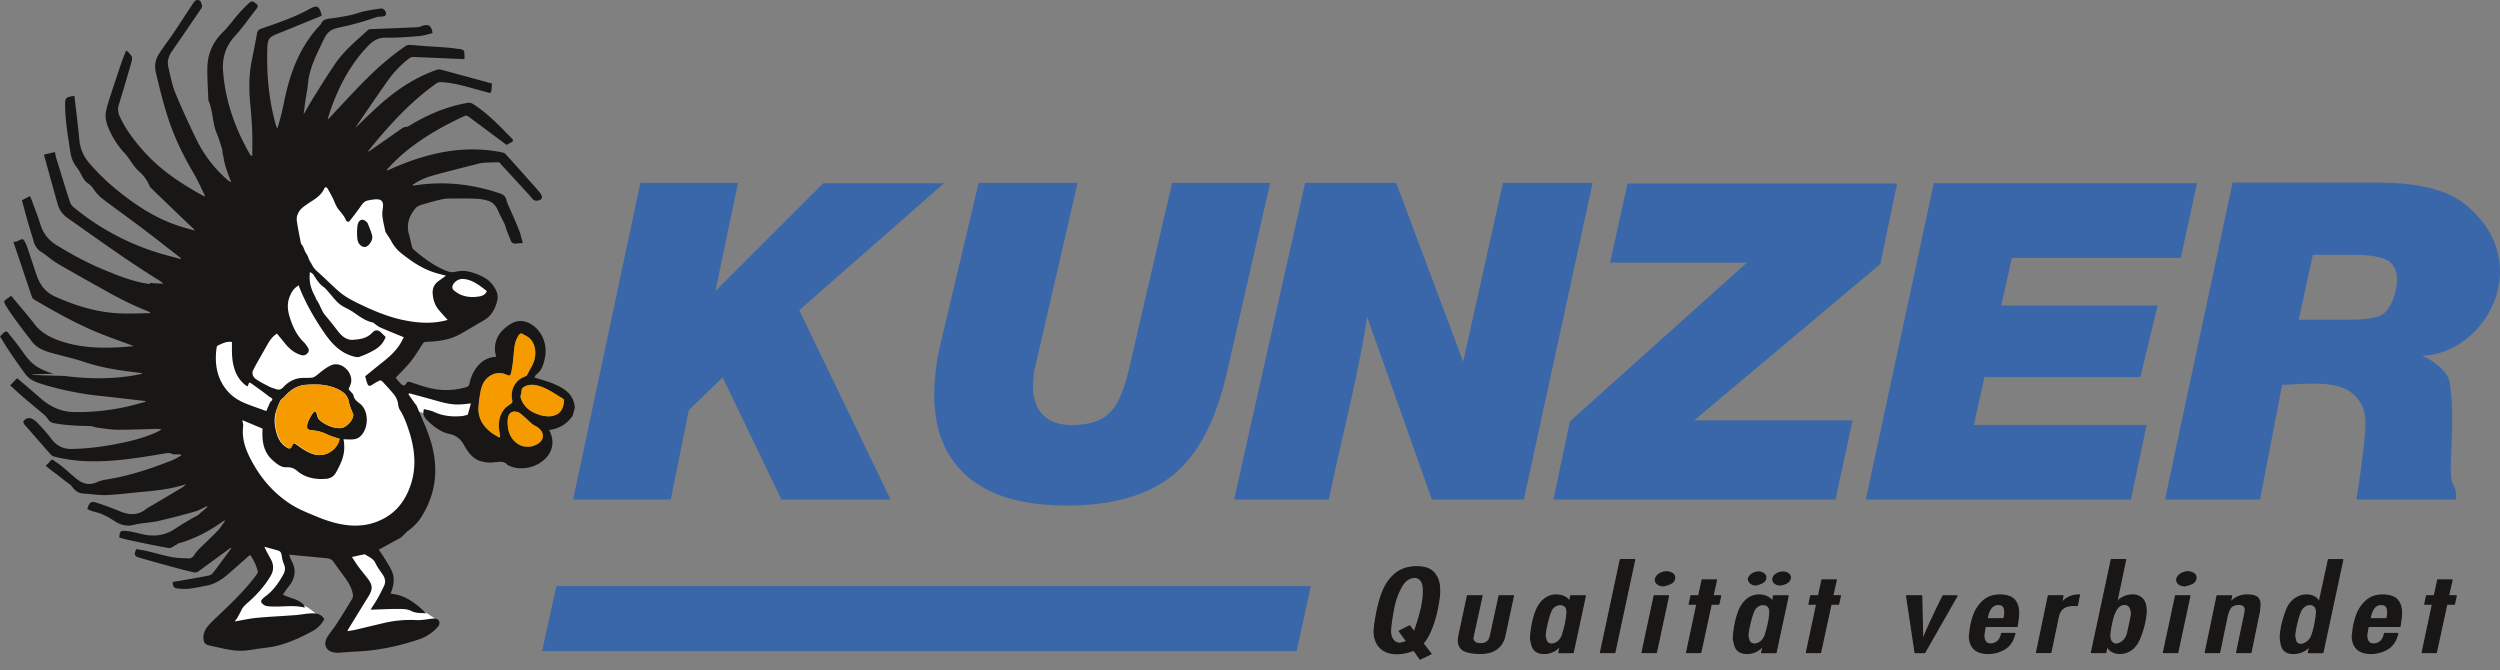 <svg width="220" height="59" viewBox="0 0 220 59" xmlns="http://www.w3.org/2000/svg">
    <rect x="0" y="0" width="220" height="59" fill="#808080" stroke="none"/>
    <g fill="none" fillRule="evenodd">
        <path d="m190.521 43.957 5.948-27.889h12.713c3.537 0 6.093.614 7.647 1.833 6.402 5.018 2.046 13.193-3.682 13.41 1.183.485 2.295 1.497 2.433 2.384.58 3.674-.26 8.049.286 8.921.227.362.316.898.268 1.341h-8.77c.274-1.733.594-3.895.74-5.66.118-1.438.148-2.72-1.235-3.781-1.425-1.09-4.293-.702-6.045-.647l-1.941 10.088h-8.362zm11.765-15.823h4.173c1.317 0 2.619-.052 3.27-.518.647-.462 1.134-1.755 1.198-2.756.055-.858-.175-1.475-.7-1.86-.52-.387-1.74-.576-2.987-.576h-3.708l-1.246 5.71zM164.19 43.957l5.985-27.837h23.162l-1.425 6.57h-14.867l-.933 4.198h13.755l-1.51 6.297h-13.722l-.937 4.21h15.205l-1.38 6.562h-23.332zM136.703 43.957l1.444-6.873 15.584-13.972h-12.043l1.532-6.962h23.723l-1.469 7.08-16.385 13.762h13.941l-1.506 6.965h-24.82zM128.759 31.818l3.503-15.728h7.893L134.1 43.957h-8.094l-5.698-16.078c-.826 5.373-2.262 10.75-3.374 16.078H108.6l6.249-27.867h8.015l5.892 15.728h.004zM86.125 16.09h8.704l-3.704 16.072a7.254 7.254 0 0 0-.201 1.323c-.082 1.27.167 2.24.751 2.908.588.673 1.465 1.009 2.645 1.009 1.495 0 2.607-.362 3.347-1.087.733-.72 1.276-2.065 1.726-4.017l3.753-16.208h8.633l-3.783 16.57c-.948 4.158-2.432 7.188-4.65 9.043-2.216 1.855-5.366 2.783-9.454 2.783-4.088 0-7.034-.931-9.016-2.79-1.983-1.859-2.86-4.56-2.63-8.09.026-.406.078-.857.145-1.348.07-.5.16-1.083.32-1.763l3.41-14.4.004-.005zM50.433 43.957l5.918-27.867h8.596l-1.99 9.523 9.496-9.486h10.619L70.336 27.3l8.034 16.658h-9.604l-5.173-10.746-2.976 2.875-1.588 7.871h-8.596zM48.956 51.581h66.397l-1.25 5.72h-66.4l1.253-5.72z" fill="#3A67A9"/>
        <path d="m123.79 56.433-.652-.894.904-.462.398.514h.026c.246-.699.443-1.342.584-1.933a7.12 7.12 0 0 0 .216-1.7c0-.72-.25-1.105-.744-1.153-.487 0-.885.27-1.194.81a6.28 6.28 0 0 0-.666 1.806c-.134.662-.234 1.29-.29 1.881 0 .023 0 .06-.007.104-.004.044-.008.074-.008.092 0 .325.071.588.216.791.145.203.339.31.584.322.2-.019.41-.078.625-.178h.007zm.624.78a4.05 4.05 0 0 1-1.506.307c-.39 0-.733-.074-1.027-.222a1.622 1.622 0 0 1-.695-.673c-.168-.299-.257-.669-.264-1.105.037-.232.052-.395.052-.48.145-1.083.35-2 .62-2.75.269-.75.655-1.337 1.158-1.766.502-.428 1.141-.647 1.919-.647.725 0 1.242.189 1.55.573.31.38.462.865.462 1.449v.332c-.04.47-.119.987-.245 1.549a9.944 9.944 0 0 1-.499 1.615c-.208.513-.446.92-.718 1.22l.707.923-.963.462-.547-.787h-.004zM129.138 52.435h1.28l-.76 3.448c0 .04-.018.129-.055.266.03.336.257.502.68.502.499 0 .793-.236.878-.71l.763-3.506h1.253l-.762 3.555c-.056.255-.16.491-.313.717a1.75 1.75 0 0 1-.665.554c-.287.148-.648.225-1.072.236-.695 0-1.205-.08-1.528-.247-.324-.163-.491-.466-.499-.906.011-.144.034-.31.071-.502l.729-3.407zM136.532 53.665c-.111.215-.234.577-.36 1.09-.13.514-.198.924-.212 1.224.037.133.063.244.089.34a.525.525 0 0 0 .152.247c.075.07.197.107.357.118a.952.952 0 0 0 .547-.221c.171-.14.294-.322.38-.547.275-.88.412-1.578.412-2.096 0-.206-.055-.358-.167-.465a.618.618 0 0 0-.439-.155.85.85 0 0 0-.416.118.96.96 0 0 0-.346.344l.003.003zm.763 3.127c-.164.232-.368.41-.614.528a1.737 1.737 0 0 1-.773.181c-.317 0-.562-.063-.73-.188a.87.87 0 0 1-.33-.425 4.65 4.65 0 0 1-.157-.68c.019-.547.1-1.113.246-1.693.145-.58.323-1.016.528-1.308.394-.565.889-.846 1.491-.846.294 0 .555.066.785.2.227.132.35.28.361.44h.015l.108-.563h1.28l-1.068 4.986h-1.254l.138-.632h-.026zM143.849 49.246 142.1 57.42h-1.254l1.748-8.174h1.254zM146.824 52.435l-1.067 4.985h-1.254l1.068-4.985h1.253zm-1.145-1.438c.026-.185.134-.34.32-.47.19-.128.398-.199.636-.206.17 0 .33.04.476.118a.448.448 0 0 1 .256.344c0 .233-.089.403-.264.51-.175.107-.416.192-.721.259-.22-.012-.39-.063-.517-.16a.471.471 0 0 1-.19-.395h.004zM149.796 51.038h1.254l-.316 1.397h.68l-.163.728h-.666l-.919 4.257h-1.242l.911-4.257h-.68l.156-.728h.684l.301-1.397zM154.382 53.665c-.111.215-.234.577-.36 1.09-.13.514-.198.924-.212 1.224.037.133.063.244.089.34a.525.525 0 0 0 .152.247c.075.07.197.107.357.118a.952.952 0 0 0 .547-.221c.171-.14.294-.322.38-.547.275-.88.412-1.578.412-2.096 0-.206-.055-.358-.167-.465a.618.618 0 0 0-.439-.155.85.85 0 0 0-.416.118.96.96 0 0 0-.346.344l.003.003zm.763 3.127c-.164.232-.368.41-.614.528a1.737 1.737 0 0 1-.774.181c-.316 0-.561-.063-.729-.188a.87.87 0 0 1-.33-.425 4.65 4.65 0 0 1-.157-.68c.019-.547.1-1.113.246-1.693.145-.58.323-1.016.528-1.308.394-.565.889-.846 1.491-.846.294 0 .555.066.785.2.227.132.35.28.361.44h.015l.108-.563h1.28l-1.068 4.986h-1.254l.138-.632h-.026zm.87-5.832c.019-.177.116-.321.287-.436.174-.114.372-.177.591-.185a.79.79 0 0 1 .454.137c.134.089.2.192.2.307 0 .373-.297.602-.892.69a.734.734 0 0 1-.461-.15.448.448 0 0 1-.179-.363zm-2.15-.018a.673.673 0 0 1 .313-.425 1.13 1.13 0 0 1 .558-.178c.163 0 .305.041.439.122.13.082.2.181.212.303 0 .215-.075.37-.227.466-.149.096-.361.177-.636.244a.748.748 0 0 1-.465-.155.461.461 0 0 1-.19-.377h-.004zM160.337 51.038h1.254l-.32 1.397h.68l-.163.728h-.662l-.923 4.257h-1.238l.907-4.257h-.68l.16-.728h.68l.305-1.397zM167.788 52.435h1.32l.078 3.773h.052c.16-.392.339-.806.536-1.238a88.597 88.597 0 0 1 1.213-2.531h1.227l-2.842 4.985h-.84l-.748-4.986.004-.003zM174.706 55.118a7.452 7.452 0 0 0-.134.827c.026.484.223.728.599.728a.906.906 0 0 0 .613-.225c.179-.152.298-.384.361-.699h1.16c-.152.629-.442 1.072-.87 1.338a2.834 2.834 0 0 1-1.465.414c-1.082 0-1.637-.514-1.663-1.537.037-.2.056-.351.056-.444.048-.462.164-.927.335-1.408.175-.476.45-.89.83-1.234.382-.344.877-.517 1.487-.517.603.018 1.023.162 1.261.44.238.277.357.65.357 1.127 0 .107-.007.232-.022.377-.015.144-.03.273-.049.391-.018.119-.037.259-.063.425h-2.79l-.003-.003zm.16-.662h1.48c.056-.222.082-.417.082-.591 0-.451-.19-.676-.573-.676-.528 0-.855.425-.99 1.27v-.003zM179.218 57.42l1.041-4.985h1.28l-.134.62h.026c.39-.465.911-.698 1.558-.698l-.186.928a2.6 2.6 0 0 0-.279-.011c-.427 0-.747.08-.956.24-.208.159-.35.399-.431.713l-.666 3.19h-1.253v.003zM186.099 53.905c-.1.207-.197.54-.294.995-.097.454-.145.801-.145 1.042 0 .24.048.417.152.543.1.126.235.192.395.203.215-.011.42-.103.62-.277.198-.177.328-.4.395-.669.186-.81.298-1.367.346-1.674 0-.292-.052-.514-.16-.661a.514.514 0 0 0-.439-.222c-.376 0-.666.24-.867.72h-.003zm-2.05 3.515 1.748-8.174h1.254l-.785 3.75h.026c.141-.192.335-.347.592-.462a1.85 1.85 0 0 1 .78-.177c.358 0 .648.115.867.347.22.233.331.6.331 1.102-.018.31-.063.632-.134.96-.067.33-.156.64-.256.932-.1.295-.201.54-.305.735-.19.37-.428.64-.714.81a1.76 1.76 0 0 1-.912.254c-.279 0-.528-.066-.736-.203-.212-.133-.331-.303-.357-.506h-.026l-.12.632h-1.253zM192.705 52.435l-1.068 4.985h-1.253l1.067-4.985h1.254zm-1.146-1.438c.026-.185.134-.34.32-.47.19-.128.402-.199.636-.206.171 0 .33.04.476.118a.448.448 0 0 1 .257.344c0 .233-.09.403-.264.51-.175.107-.417.192-.722.259-.22-.012-.39-.063-.517-.16a.471.471 0 0 1-.19-.395h.004zM198.827 53.787l-.748 3.633h-1.253l.733-3.496c0-.03.003-.067.014-.115.008-.048.015-.088.015-.122 0-.336-.19-.502-.572-.502-.29 0-.514.074-.663.218-.152.144-.271.414-.368.81l-.666 3.21h-1.253l1.041-4.985h1.28l-.134.58h.026c.383-.44.878-.657 1.48-.657.398 0 .681.066.856.196.175.129.26.347.26.65 0 .096-.018.288-.052.58h.004zM202.446 53.787c-.112.248-.223.603-.335 1.072a6.885 6.885 0 0 0-.186 1.127c.026.118.049.23.07.333a.566.566 0 0 0 .135.266c.07.074.182.118.342.129.167-.011.339-.074.513-.196.175-.118.302-.262.38-.425.119-.229.23-.602.338-1.127.104-.525.156-.916.156-1.175-.014-.189-.074-.336-.178-.44a.574.574 0 0 0-.424-.159.773.773 0 0 0-.454.155 1.101 1.101 0 0 0-.36.448l.003-.008zm.818 3.005c-.119.21-.316.38-.587.513-.272.13-.562.196-.863.196-.324 0-.566-.07-.726-.21a.917.917 0 0 1-.308-.477 5.148 5.148 0 0 1-.112-.72c.015-.47.1-.976.253-1.516.156-.54.294-.924.413-1.157.19-.35.431-.617.725-.794.294-.178.595-.266.9-.266.276 0 .517.059.718.173.201.119.339.274.402.466h.015l.814-3.75h1.254l-1.748 8.174h-1.284l.164-.632h-.03zM208.401 55.118a7.452 7.452 0 0 0-.134.827c.026.484.223.728.599.728a.906.906 0 0 0 .614-.225c.178-.152.297-.384.36-.699H211c-.152.629-.442 1.072-.87 1.338a2.834 2.834 0 0 1-1.465.414c-1.082 0-1.637-.514-1.663-1.537.038-.2.056-.351.056-.444.049-.462.164-.927.335-1.408.175-.476.45-.89.83-1.234.383-.344.877-.517 1.487-.517.603.018 1.023.162 1.261.44.238.277.357.65.357 1.127 0 .107-.007.232-.022.377-.015.144-.03.273-.048.391-.02.119-.038.259-.064.425h-2.79l-.003-.003zm.16-.662h1.48c.056-.222.082-.417.082-.591 0-.451-.19-.676-.573-.676-.528 0-.855.425-.99 1.27v-.003zM214.527 51.038h1.25l-.316 1.397h.68l-.163.728h-.662l-.923 4.257h-1.238l.907-4.257h-.68l.156-.728h.684l.305-1.397z" fill="#181716"/>
        <path d="m123.79 56.433-.652-.894.904-.462.398.514h.026c.246-.699.443-1.342.584-1.933a7.12 7.12 0 0 0 .216-1.7c0-.72-.25-1.105-.744-1.153-.487 0-.885.27-1.194.81a6.28 6.28 0 0 0-.666 1.806c-.134.662-.234 1.29-.29 1.881 0 .023 0 .06-.007.104-.004.044-.008.074-.008.092 0 .325.071.588.216.791.145.203.339.31.584.322.2-.019.41-.078.625-.178h.007zm.624.78a4.05 4.05 0 0 1-1.506.307c-.39 0-.733-.074-1.027-.222a1.622 1.622 0 0 1-.695-.673c-.168-.299-.257-.669-.264-1.105.037-.232.052-.395.052-.48.145-1.083.35-2 .62-2.75.269-.75.655-1.337 1.158-1.766.502-.428 1.141-.647 1.919-.647.725 0 1.242.189 1.55.573.31.38.462.865.462 1.449v.332c-.04.47-.119.987-.245 1.549a9.944 9.944 0 0 1-.499 1.615c-.208.513-.446.92-.718 1.22l.707.923-.963.462-.547-.787h0-.004zm4.724-4.778h1.28l-.76 3.448c0 .04-.018.129-.055.266.03.336.257.502.68.502.499 0 .793-.236.878-.71l.763-3.506h1.253l-.762 3.555c-.056.255-.16.491-.313.717a1.75 1.75 0 0 1-.665.554c-.287.148-.648.225-1.072.236-.695 0-1.205-.08-1.528-.247-.324-.163-.491-.466-.499-.906.011-.144.034-.31.071-.502l.729-3.407h0zm7.394 1.23c-.111.215-.234.577-.36 1.09-.13.514-.198.924-.212 1.224.037.133.063.244.089.34a.525.525 0 0 0 .152.247c.075.07.197.107.357.118a.952.952 0 0 0 .547-.221c.171-.14.294-.322.38-.547.275-.88.412-1.578.412-2.096 0-.206-.055-.358-.167-.465a.618.618 0 0 0-.439-.155.85.85 0 0 0-.416.118.96.96 0 0 0-.346.344h0l.003.003zm.763 3.127c-.164.232-.368.41-.614.528a1.737 1.737 0 0 1-.773.181c-.317 0-.562-.063-.73-.188a.87.87 0 0 1-.33-.425 4.65 4.65 0 0 1-.157-.68c.019-.547.1-1.113.246-1.693.145-.58.323-1.016.528-1.308.394-.565.889-.846 1.491-.846.294 0 .555.066.785.2.227.132.35.28.361.44h.015l.108-.563h1.28l-1.068 4.986h-1.254l.138-.632h-.026 0zm6.554-7.546L142.1 57.42h-1.254l1.748-8.174h1.254zm2.975 3.189-1.067 4.985h-1.254l1.068-4.985h1.253zm-1.145-1.438c.026-.185.134-.34.32-.47.19-.128.398-.199.636-.206.17 0 .33.04.476.118a.448.448 0 0 1 .256.344c0 .233-.089.403-.264.51-.175.107-.416.192-.721.259-.22-.012-.387-.063-.517-.16a.471.471 0 0 1-.19-.395h.004zm4.117.04h1.254l-.316 1.398h.68l-.163.728h-.666l-.923 4.257h-1.238l.907-4.257h-.68l.156-.728h.68l.305-1.397h.004zm4.586 2.628c-.111.215-.234.577-.36 1.09-.13.514-.198.924-.212 1.224.037.133.063.244.089.34a.525.525 0 0 0 .152.247c.075.07.197.107.357.118a.952.952 0 0 0 .547-.221c.171-.14.294-.322.38-.547.275-.88.412-1.578.412-2.096 0-.206-.055-.358-.167-.465a.618.618 0 0 0-.439-.155.85.85 0 0 0-.416.118.96.96 0 0 0-.346.344h0l.003.003zm.763 3.127c-.164.232-.368.41-.614.528a1.737 1.737 0 0 1-.774.181c-.316 0-.561-.063-.729-.188a.87.87 0 0 1-.33-.425 4.65 4.65 0 0 1-.157-.68c.019-.547.1-1.113.246-1.693.145-.58.323-1.016.528-1.308.394-.565.889-.846 1.491-.846.294 0 .555.066.785.2.227.132.35.28.361.44h.015l.108-.563h1.28l-1.068 4.986h-1.254l.138-.632h-.026 0zm.87-5.832c.019-.177.116-.321.287-.436.174-.114.372-.177.591-.185a.79.79 0 0 1 .454.137c.134.089.2.192.2.307 0 .373-.297.602-.892.69a.734.734 0 0 1-.461-.15.448.448 0 0 1-.179-.363h0zm-2.15-.018a.673.673 0 0 1 .313-.425 1.13 1.13 0 0 1 .558-.178c.163 0 .305.041.439.122.13.082.2.181.212.303 0 .215-.075.37-.227.466-.149.096-.361.177-.636.244a.748.748 0 0 1-.465-.155.461.461 0 0 1-.19-.377h0-.004zm6.472.096h1.254l-.316 1.397h.68l-.163.728h-.666l-.923 4.257h-1.238l.907-4.257h-.68l.156-.728h.68l.306-1.397h.003zm7.45 1.397h1.321l.078 3.773h.052c.16-.392.339-.806.536-1.238a88.597 88.597 0 0 1 1.213-2.531h1.227l-2.842 4.985h-.84l-.748-4.986h0l.004-.003zm6.919 2.683a7.452 7.452 0 0 0-.134.827c.026.484.223.728.599.728a.906.906 0 0 0 .613-.225c.179-.152.298-.384.361-.699h1.16c-.152.629-.442 1.072-.87 1.338a2.834 2.834 0 0 1-1.465.414c-1.082 0-1.637-.514-1.663-1.537.037-.2.056-.351.056-.444.048-.462.164-.927.335-1.408.175-.476.45-.89.83-1.234.382-.344.877-.517 1.487-.517.603.018 1.023.162 1.261.44.238.277.357.65.357 1.127 0 .107-.007.232-.022.377-.015.144-.03.273-.049.391-.018.119-.037.259-.063.425h-2.79l-.003-.003zm.16-.662h1.48c.056-.222.082-.417.082-.591 0-.451-.19-.676-.573-.676-.528 0-.855.425-.99 1.27h0v-.003zm4.352 2.964 1.041-4.985h1.28l-.134.62h.026c.39-.465.911-.698 1.558-.698l-.186.928a2.6 2.6 0 0 0-.279-.011c-.427 0-.747.08-.956.24-.208.159-.35.399-.431.713l-.666 3.19h-1.253v.003zm6.88-3.515c-.1.207-.196.54-.293.995-.097.454-.145.801-.145 1.042 0 .24.048.417.152.543.1.126.235.192.395.203.215-.011.42-.103.62-.277.198-.177.328-.4.395-.669.186-.81.298-1.367.346-1.674 0-.292-.052-.514-.16-.661a.514.514 0 0 0-.439-.222c-.376 0-.666.24-.867.72h0-.003zm-2.049 3.515 1.748-8.174h1.254l-.785 3.75h.026c.141-.192.335-.347.592-.462a1.85 1.85 0 0 1 .78-.177c.358 0 .648.115.867.347.22.233.331.6.331 1.102-.018.31-.063.632-.134.96-.067.33-.156.64-.256.932-.1.295-.201.54-.305.735-.19.37-.428.64-.714.81a1.76 1.76 0 0 1-.912.254c-.279 0-.528-.066-.736-.203-.212-.133-.331-.303-.357-.506h-.026l-.12.632h-1.253 0zm8.656-4.985-1.068 4.985h-1.253l1.067-4.985h1.254zm-1.146-1.438c.026-.185.134-.34.32-.47.19-.128.402-.199.636-.206.171 0 .33.04.476.118a.448.448 0 0 1 .257.344c0 .233-.09.403-.264.51-.175.107-.417.192-.722.259-.22-.012-.39-.063-.517-.16a.471.471 0 0 1-.19-.395h.004zm7.268 2.79-.748 3.633h-1.253l.733-3.496c0-.03.003-.067.014-.115.008-.048.015-.088.015-.122 0-.336-.19-.502-.572-.502-.29 0-.514.074-.663.218-.152.144-.271.414-.368.81l-.666 3.21h-1.253l1.041-4.985h1.28l-.134.58h.026c.383-.44.878-.657 1.48-.657.398 0 .681.066.856.196.175.129.26.347.26.65 0 .096-.018.288-.052.58h.004zm3.619 0c-.112.248-.223.603-.335 1.072a6.885 6.885 0 0 0-.186 1.127c.026.118.049.23.07.333a.566.566 0 0 0 .135.266c.07.074.182.118.342.129.167-.011.339-.074.513-.196.175-.118.302-.262.38-.425.119-.229.23-.602.338-1.127.104-.525.156-.916.156-1.175-.014-.189-.074-.336-.178-.44a.574.574 0 0 0-.424-.159.773.773 0 0 0-.454.155 1.101 1.101 0 0 0-.36.448h0l.003-.008zm.818 3.005c-.119.21-.316.38-.587.513-.272.13-.562.196-.863.196-.324 0-.566-.07-.726-.21a.917.917 0 0 1-.308-.477 5.148 5.148 0 0 1-.112-.72c.015-.47.1-.976.253-1.516.156-.54.294-.924.413-1.157.19-.35.431-.617.725-.794.294-.178.595-.266.9-.266.276 0 .517.059.718.173.201.119.339.274.402.466h.015l.814-3.75h1.254l-1.748 8.174h-1.284l.164-.632h-.03zm5.137-1.674a7.452 7.452 0 0 0-.134.827c.026.484.223.728.599.728a.906.906 0 0 0 .614-.225c.178-.152.297-.384.36-.699H211c-.152.629-.442 1.072-.87 1.338a2.834 2.834 0 0 1-1.465.414c-1.082 0-1.637-.514-1.663-1.537.038-.2.056-.351.056-.444.049-.462.164-.927.335-1.408.175-.476.45-.89.83-1.234.383-.344.877-.517 1.487-.517.603.018 1.023.162 1.261.44.238.277.357.65.357 1.127 0 .107-.007.232-.022.377-.015.144-.03.273-.048.391-.02.119-.038.259-.064.425h-2.79l-.003-.003zm.16-.662h1.48c.056-.222.082-.417.082-.591 0-.451-.19-.676-.573-.676-.528 0-.855.425-.99 1.27h0v-.003zm5.966-3.418h1.253l-.316 1.397h.681l-.164.728h-.665l-.923 4.257h-1.238l.907-4.257h-.68l.156-.728h.68l.305-1.397h.004z" stroke="#181716" stroke-width=".11" stroke-linecap="round" stroke-linejoin="round"/>
        <g fillRule="nonzero">
            <path d="m22.927 50.868.465-1.238-1.02-1.674 1.191-.584 1.328.558.54 1.552-.053 1.279-1.041 1.47-.547.662 1.674.066.84.133.83.389.647.502.082.577-1.54.65-4.43.706H19.17l.774-1.475 1.666-2.08 1.32-1.493h-.003zm7.997-.806-1.138-1.578 2.473-.528 1.206 1.338.717 1.234.03.983-.513 1.094.286.273 2.013.388.918.285 1.488.96-.476.522-2.879 1.001-3.593.514-1.916.03.625-1.486 1.734-3.426-.979-1.6.004-.004zM34.848 19.579l-.394-2.513-1.689-.462c-.167-.044-1.35.998-1.543 1.009-.194.011-.793-.218-.793-.218l-1.138-1.415-1.45.059-1.856 1.9-.718 2.597.22 2.92-1.771 4.652-1.157 2.217-.45 1.633-.923-2.135-.91-.64-1.507.628-.417 1.512.547 2.62 1.179 2.077.625 2.771.866 2.772 1.871 2.202 2.924 1.903 3.258 1.346 3.958-.09 1.31-1.008 1.792-2.76.253-2.01-.041-3.13-.826-2.048 2.384.78 2.481.872.718-.843.26-2.04-1.532.07-2.633-.328-1.31-.292-.922.27-1.142-.898.227-.817 1.841-2.066.677-1.57 3.173-.758 2.157-1.23.904-.858-.141-1.012-.945-.518-1.529-.602-.773.17-1.581-.628-2.5-1.464-1.03-2.62-.004-.007zM36.358 16.223l.045.06c-.037 0-.074 0-.115-.004.022-.019.044-.037.07-.056zM20.372 15.998v.004l-.056.014.052-.018h.004zM14.216 37.686l-.037.037-.023-.04h.06M32.442 13.234l.026.048-.056.033c.011-.026.018-.052.03-.081zM20.387 48.104l.007.04-.018.011-.012-.037.023-.014z" fill="#FFF"/>
            <path d="M13.186 24.893c.394.048.796.052 1.194.074a2.086 2.086 0 0 0-.458-.344c-2.715-1.681-5.304-3.562-7.919-5.399-.453-.318-.77-.698-.922-1.238-.41-1.441-.804-2.89-1.216-4.379.357-.085.658-.151.97-.225.045.21.064.37.108.513.395 1.286.792 2.572 1.202 3.85.055.178.17.356.308.47l.067.056.004.003a21.69 21.69 0 0 0 8.138 4.187l.398.107h.004c.011 0 .026.008.037.012.019.003.041.01.06.014.078.019.152.04.23.063.082.022.168.044.25.07.081.022.167.048.249.07.01-.029.018-.062.03-.092-.09-.066-.183-.13-.268-.196-1.03-.798-2.053-1.61-3.095-2.394-1.146-.865-2.313-1.697-3.455-2.561a3.53 3.53 0 0 1-.781-.795c-.164-.24-.32-.458-.566-.613-.16-.1-.301-.259-.405-.421-.201-.31-.335-.673-.562-.954-.32-.399-.51-.828-.591-1.356-.216-1.408-.465-2.809-.465-4.25 0-.159.007-.277.033-.366.052-.192.186-.251.514-.321.085-.019.174-.026.267-.037.012.096.023.162.03.233.138 1.208.294 2.416.406 3.632.081.869.431 1.556.978 2.17.613.687 1.25 1.337 1.949 1.925 1.852 1.56 3.823 2.89 6.144 3.58.008 0 .012.004.019.008l.387.11c.115.034.234.064.353.097l.354.096c-.16-.203-.343-.347-.51-.506a945.147 945.147 0 0 1-3.392-3.267.428.428 0 0 1-.097-.144 3.436 3.436 0 0 0-.956-1.316 3.38 3.38 0 0 1-.446-.502c-.264-.348-.48-.736-.774-1.05a7.418 7.418 0 0 1-1.495-2.368c-.167-.433-.26-.88-.164-1.353.037-.177.078-.351.127-.525.048-.173.1-.347.156-.517.335-1.035.677-2.066 1.027-3.093.133-.4.293-.787.453-1.205.093.07.175.107.22.17.13.185.357.318.305.606-.026.14-.06.277-.097.414-.011.04-.022.085-.037.126-.339 1.145-.666 2.29-1.023 3.429-.007.019-.011.037-.015.055-.104.37-.056.692.1 1.028.551 1.182 1.332 2.187 2.18 3.126 1.32 1.463 2.913 2.55 4.583 3.514.223.13.457.248.684.374l.045-.06c-.331-.66-.629-1.348-1-1.984-.685-1.164-1.306-2.365-1.809-3.64-.665-1.692-1.1-3.462-1.52-5.24a2.057 2.057 0 0 1 .014-1.031c.056-.203.145-.403.264-.591.38-.599.818-1.153 1.213-1.737.591-.876 1.164-1.766 1.748-2.65.119-.177.238-.388.49-.35.016 0 .027.003.042.007.2.055.227.27.286.443 0 0 0 .007.004.011a.284.284 0 0 1-.022.203c-.071.13-.157.252-.242.374-.792 1.16-1.585 2.324-2.384 3.48a2.033 2.033 0 0 0-.298.614c-.067.24-.078.492-.015.754.179.758.316 1.537.603 2.243.558 1.375 1.186 2.716 1.826 4.047a11.223 11.223 0 0 0 2.853 3.714c.07.059.17.085.26.125l-.052.019.056-.015c-.29-.673-.547-1.36-.677-2.095-.011-.056-.015-.189-.067-.31l-.033-.204-.008-.1s-.007-.133-.03-.203c-.148-.47-.286-.942-.476-1.393-.383-.913-.32-1.966-.721-2.872-.011-.022-.011-.051-.011-.077-.034-.924-.097-1.848-.086-2.772.004-.414.06-.805.16-1.179.208-.746.61-1.411 1.212-1.995.47-.455.852-1.009 1.287-1.508a12.882 12.882 0 0 1 .941-.987c.183-.166.272-.221.387-.192a.946.946 0 0 1 .25.14s.007.004.01.008c.127.089.209.189.172.325a.397.397 0 0 1-.082.148c-.625.79-1.201 1.63-1.878 2.373-.47.517-.789 1.068-.953 1.674a4.166 4.166 0 0 0-.126 1.426c.197 2.694 1.079 5.107 2.373 7.361.03.056.09.089.138.133l.063-.033c0-.65.018-1.304-.004-1.955a33.94 33.94 0 0 0-.141-2.217c-.138-1.323-.19-2.646.06-3.976.163-.858.345-1.711.494-2.572.007-.037.015-.07.022-.1.052-.185.15-.274.346-.344 1.458-.51 2.931-.99 4.304-1.766h.003s.004 0 .008-.004h.011c.26-.144.446-.203.584-.166.178.048.283.255.387.64.01.047.018.099.026.15-.052.023-.09.041-.127.06-1.272.517-2.548 1.038-3.82 1.556-.46.184-.673.336-.766.672a2.149 2.149 0 0 0-.063.495c-.082 2.38.134 4.712.788 6.97.012.033.038.063.1.17.086-.307.168-.588.243-.854.044-.166.089-.329.126-.491.171-.732.305-1.471.491-2.195.026-.1.052-.204.082-.303.543-1.963 1.391-3.759 2.797-5.24.041-.045.086-.09.112-.145.163-.365.46-.406.788-.447a22.77 22.77 0 0 0 1.786-.3c.416-.084.818-.25 1.23-.34.48-.103.964-.173 1.448-.243a.308.308 0 0 1 .1.007h.007c.172.052.35.255.343.433v.015c0 .022-.008.044-.012.062-.055.196-.252.178-.412.2-.138.015-.287 0-.417.044a25.82 25.82 0 0 1-3.452.95c-.063.011-.126.044-.193.063-.394.114-.684.37-.882.746-.148.281-.282.566-.42.85-.338.71-.67 1.42-.878 2.173-.093.34-.163.687-.197 1.05-.04.454-.137.905-.204 1.36-.071.491-.134.979-.186 1.374.3-.513.628-1.101.985-1.67.588-.942 1.176-1.888 1.804-2.801.8-1.168 1.875-2.047 2.898-2.975a.284.284 0 0 1 .182-.06c1.384-.058 2.767-.11 4.151-.173.119-.004.242-.048.357-.092.007 0 .011-.004.015-.008.234-.08.417-.114.558-.073.208.055.327.262.402.668v.023c-.398.092-.793.229-1.19.262-.96.078-1.927.155-2.887.137-.647-.011-1.112.221-1.577.702-1.644 1.707-2.697 3.765-3.44 6.023a2.172 2.172 0 0 0-.049.167c-.03.1-.056.21-.09.336.975-1.035 1.898-2.04 2.842-3.016 1.246-1.29 2.563-2.49 4.032-3.48a.585.585 0 0 1 .32-.093c.428.022.852.063 1.28.096.982.078 1.975.1 2.942.248h.081c.127.018.224.037.298.055.26.07.235.196.25.743V5.145c0 .01-.008.025-.015.044-.056 0-.112.011-.168.011-1.447-.063-2.894-.133-4.337-.188a.588.588 0 0 0-.357.129 9.043 9.043 0 0 0-1.837 1.903c-.949 1.327-1.86 2.687-2.786 4.032-.03.04-.048.088-.09.162.696-.665 1.355-1.319 2.039-1.936 1.525-1.371 3.188-2.49 5.088-3.149a.723.723 0 0 1 .406-.018c.814.218 1.629.44 2.443.661.302.082.607.167.908.248.305.081.606.166.911.248l.22.059c-.026.236-.045.436-.067.635-.019.144-.075.218-.223.178a21.496 21.496 0 0 0-.462-.13l-.16-.044c-.063-.018-.126-.033-.186-.052-.06-.014-.119-.033-.178-.048a17.186 17.186 0 0 1-.413-.114l-.04-.011c-.101-.03-.206-.056-.306-.085-.785-.215-1.577-.4-2.392-.451h-.059a.66.66 0 0 0-.394.096c-2.306 1.626-4.21 3.721-6 5.942-.011.026-.019.052-.03.081l.056-.033c.067-.037.138-.066.197-.11.923-.644 1.841-1.29 2.764-1.933a.627.627 0 0 1 .175-.082c.126-.033.275-.026.383-.092 1.636-1.009 3.362-1.737 5.215-2.051h.003a.639.639 0 0 1 .25.018.54.54 0 0 1 .14.06h.005c1.324.827 2.395 1.973 3.488 3.089.064.066.082.118.067.166-.01.048-.055.085-.111.122-.142.093-.294.166-.45.251-.026-.018-.052-.04-.078-.059-1.105-.824-2.206-1.648-3.31-2.465a.329.329 0 0 0-.09-.04.289.289 0 0 0-.186.004c-1.651.76-3.247 1.633-4.72 2.756a14.367 14.367 0 0 0-2.176 2.022c.022.014.037.026.048.03h.008c.178-.075.357-.149.535-.226 3.132-1.364 6.324-2.044 9.634-1.353a.6.6 0 0 1 .238.126l.015.015.004.003c.773.854 1.543 1.715 2.31 2.576.249.281.505.558.732.857.127.167.171.307.142.418-.038.13-.179.214-.425.244h-.007a.46.46 0 0 1-.316-.092c-.138-.115-.242-.274-.365-.41-.9-.984-1.804-1.967-2.652-2.89-.16.033-1.275 0-1.74.114-1.228.31-2.459.625-3.683.95-.751.2-1.495.436-2.15.924l-.067.055c.038 0 .075 0 .116.004.048 0 .096 0 .149-.011H36.57c.008 0 .019 0 .026-.004h.012c2.183-.325 4.303-.159 6.382.41.294.082.592.17.885.266.365.119.655.27.71.717.008.067.046.13.072.192.338.776.691 1.549 1.008 2.336.145.358.223.75.342 1.16-.238.022-.42.03-.6.052a.568.568 0 0 1-.196-.011.385.385 0 0 1-.257-.237v-.007c-.141-.336-.275-.68-.405-1.024-.049-.125-.064-.273-.12-.391-.185-.392-.401-.765-.568-1.16-.186-.44-.45-.792-.886-.932H42.957a3.93 3.93 0 0 0-.967-.181c-.707-.033-1.414-.026-2.12-.022-.31 0-.63-.008-.93.059-.61.133-1.213.307-1.815.484-.186.055-.402.14-.529.285-.297.34-.517.705-.625 1.1-.104.381-.107.788.02 1.228.107.377.181.768.282 1.153.018.066.07.133.122.177.737.636 1.503 1.223 2.37 1.648 0 0 .007 0 .007.004h.004c.223.11.454.225.692.292.2.055.409.074.625.018h.007a.07.07 0 0 0 .03-.007c.461-.115.896-.078 1.317.037a5.329 5.329 0 0 1 .46.151c.555.215 1.087.477 1.459.987.271.37.498.806.409 1.268-.019.092-.04.184-.063.277-.182.657-.55 1.234-1.15 1.574-.662.377-1.316.769-1.978 1.15-.964.557-2.02.698-3.088.73-.145.005-.226.056-.312.19-.338.528-.666 1.071-1.056 1.559-.402.499-.867.942-1.313 1.415.163.185.32.384.498.558a.423.423 0 0 0 .16.1c.097.026.193-.011.275-.148 0-.004.008-.011.011-.018v-.011c.082-.137.186-.148.317-.111.014 0 .026.007.04.01h.008c.015.004.03.012.048.016.019.007.038.01.056.018.03.011.063.019.093.03.402.133.8.273 1.209.384.152.04.305.078.457.11a6.125 6.125 0 0 0 3.065-.125c.142-.044.212-.11.25-.244l.01-.051c.02-.097.042-.193.068-.285.141-.503.379-.957.732-1.349.428-.48.956-.71 1.555-.735-.037-.185-.093-.351-.104-.525a2.264 2.264 0 0 1 .074-.806c.164-.59.566-1.05 1.098-1.426.439-.314.918-.484 1.443-.347.007 0 .015.003.022.007 1.242.34 2.038 1.77 1.76 3.137v.026c0 .008 0 .015-.004.022-.03.13-.06.26-.093.385-.116.414-.283.802-.659 1.079-.085.063-.13.192-.182.27.599.192 1.194.336 1.748.576.897.388 1.719.883 1.815 2.08l-.197.717c-.51.728-1.19 1.135-2.057 1.246.038.085.075.166.108.247.19.459.223.92.108 1.346-.1.365-.312.702-.625.994-.736.68-1.84.938-2.745.694a2.238 2.238 0 0 1-.487-.195h-.004l-.022-.012-.004-.003a.72.72 0 0 0-.372-.24c-.2-.056-.424-.026-.654 0H43.6a3.034 3.034 0 0 1-1.201-.056 2.04 2.04 0 0 1-.971-.584s-.007-.007-.007-.01c-.242-.26-.436-.581-.614-.895-.26-.466-.614-.761-1.105-.898-.037-.011-.078-.019-.119-.03h-.004c-.052-.01-.107-.026-.16-.037-.721-.196-1.309-.657-1.84-1.19l-.027-.025c-.282-.285-.35-.566-.256-.898.003-.015.01-.034.014-.048.093.025.19.048.283.07.093.022.186.04.275.066.108.03.212.063.313.111h.011s.004 0 .007.004c.212.1.424.177.64.236.573.156 1.164.185 1.77.133h.016c.193-.014.383-.085.539-.122l.275-.994c-.368.034-.747.089-1.127.093h-.048c-.554 0-1.086-.119-1.61-.263l-.373-.103c-.126-.037-.249-.07-.375-.107l-.733-.2-.584-.159c-.197-.051-.39-.107-.588-.159l-.056.1c.198.277.391.55.588.828.045.059.108.11.134.177.498 1.223 1.09 2.402 1.399 3.71.32 1.357.32 2.672-.03 3.936-.201.732-.52 1.449-.964 2.147-.323.51-.747.917-1.227 1.26-.074.056-.126.122-.2.192-.194.193-.313.333-.522.444-.587.307-1.164.632-1.789.975.205.307.39.566.555.84.204.332.42.66.58 1.016.212.469.223.968.085 1.47-.018.063-.037.13-.06.192-.036.108-.07.215-.118.355.234.019.457.06.67.115.948.258 1.695.883 2.413 1.563a.24.24 0 0 0 .034.03l.01.01h-.096c-.316-.014-.625-.007-.93-.088a1.38 1.38 0 0 1-.294-.115s-.003 0-.007-.003a1.56 1.56 0 0 0-.242-.093c-.256-.07-.546-.077-.814-.081h-.034c-.818 0-1.636.044-2.477.07.193-.31.413-.628.603-.964.212-.37.405-.754.587-1.138a.955.955 0 0 0 .06-.163c.085-.314-.019-.595-.205-.861-.22-.318-.457-.632-.62-.983-.198-.418-.592-.532-.912-.761 0 0-.008 0-.011-.004h-.008c-.018 0-.04 0-.063.007h-.019c-.33.07-.662.144-1.052.23.204.302.383.594.584.868.264.358.554.695.822 1.05.297.391.39.683.294 1.03-.045.16-.13.333-.253.533-.614.99-1.22 1.98-1.83 2.974l.03.067c.226-.04.457-.07.684-.126.818-.188 1.633-.388 2.45-.58a10.163 10.163 0 0 1 2.891-.266c.498.026 1.012-.092 1.518-.14a.635.635 0 0 1 .219.022c.301.081.39.425.179.68l-.004.003a3.866 3.866 0 0 1-1.737 1.15c-1.812.606-3.656.983-5.539 1.057-.494.018-.985.073-1.48.103a1.759 1.759 0 0 1-.417-.03h-.007a.92.92 0 0 1-.108-.025c-.64-.174-.826-.762-.424-1.39v-.004s.004-.007.008-.01c0 0 0-.004.003-.008l.008-.011c.256-.377.547-.724.792-1.109.461-.713.904-1.437 1.343-2.165a.405.405 0 0 0 .044-.107.633.633 0 0 0 .015-.263c-.089-.554-.357-1.02-.67-1.452-.341-.47-.691-.931-1.022-1.412 0 0 0-.003-.004-.007a.708.708 0 0 0-.405-.292 1.111 1.111 0 0 0-.16-.03h-.004c-1.097-.103-2.194-.207-3.34-.317.063.17.1.347.186.491.29.51.357.998.227 1.467a2.374 2.374 0 0 1-.502.898c-.171.203-.313.436-.473.658.621.332 1.343.362 1.83.894.049.056.064.144.112.255-.904-.236-1.785-.081-2.66-.096-.252-.004-.51-.007-.755-.055 0 0-.015 0-.022-.008-.115-.033-.227-.122-.324-.207l-.007-.007c-.07-.067-.093-.148-.07-.23a.334.334 0 0 1 .085-.14c.078-.077.16-.159.25-.225.702-.51 1.2-1.205 1.617-1.973.045-.082.078-.163.1-.248a.897.897 0 0 0-.055-.632 2.64 2.64 0 0 1-.183-.661v-.011c-.063-.392-.111-.474-.457-.57a.577.577 0 0 1-.063-.018c-.004 0-.011 0-.015-.004-.123-.033-.246-.063-.372-.1-.097-.025-.194-.051-.29-.08-.112-.03-.227-.064-.346-.097.074.159.149.325.234.484.13.248.28.488.398.74.149.32.175.639.09.956-.041.14-.101.281-.183.418-.543.902-1.227 1.663-2.008 2.335a2.751 2.751 0 0 0-.402.403c-.104.137-.171.31-.257.466-.082.151-.163.307-.253.454-.055.093-.122.178-.227.322.685-.115 1.299-.259 1.916-.318 1.138-.107 2.276-.155 3.415-.24.442-.033.881-.122 1.324-.152h.048c.205-.01.405-.007.591.045a.926.926 0 0 1 .544.391c.003.008.01.015.014.023.008.014.015.03.026.055-.238.44-.58.795-.996 1.024-.971.532-1.972.994-3.024 1.278-.495.133-.9.178-1.41.244-.13.019-.435.045-.629.089-.889.148-1.44.188-2.216.059-.625-.103-1.24-.259-1.857-.388a.83.83 0 0 1-.279-.118c-.122-.111-.14-.119-.17-.24a1.276 1.276 0 0 1 0-.71c.081-.303.27-.57.502-.813.442-.462.918-.89 1.38-1.338.989-.957 1.96-1.932 2.778-3.063.03-.04.06-.1.074-.155a.159.159 0 0 0 .004-.093 4.682 4.682 0 0 0-.67-1.434c-.085.067-.156.111-.219.17-.625.547-1.235 1.109-1.87 1.641-.548.462-1.158.791-1.853.913-.499.085-.997.203-1.495.255-.35.033-.707.007-1.05-.044h-.007a.134.134 0 0 1-.04-.008c-.213-.059-.298-.266-.28-.547v-.007c.298-.048.6-.093.9-.148.767-.137 1.537-.266 2.3-.418a.626.626 0 0 0 .323-.218c.275-.336.532-.69.792-1.042.279-.373.554-.75.83-1.127l-.041-.048c-.071.048-.145.096-.216.148-.867.636-1.737 1.268-2.6 1.903a.533.533 0 0 1-.491.1 6.412 6.412 0 0 0-.36-.089l-.101-.022a.053.053 0 0 1-.023-.007c-.156-.037-.312-.074-.468-.115h-.004c-1.276-.347-2.552-.695-3.824-1.06-.305-.09-.405-.226-.334-.48.022-.075.055-.163.107-.26.305.052.625.093.934.167.725.17 1.443.388 2.176.528.472.093.963.093 1.447.118a.555.555 0 0 0 .532-.28 2.69 2.69 0 0 1 .398-.51c.55-.551 1.127-1.076 1.666-1.637.246-.255.435-.573.647-.865-.022-.022-.04-.045-.063-.067-.026.026-.048.052-.074.074-1.224.876-2.522 1.57-3.947 1.962-.067.019-.119.085-.186.119-.22.107-.465.329-.662.295-1.183-.203-2.354-.458-3.526-.705h-.015c-.007 0-.015 0-.022-.004a5.977 5.977 0 0 1-.275-.07c-.09-.026-.175-.048-.264-.074-.09-.026-.175-.052-.265-.074a1.82 1.82 0 0 1 .053-.37c.06-.21.182-.24.524-.21.417.037.826.129 1.231.236 1.086.288 2.128.24 3.128-.44.447-.303.915-.572 1.373-.85.115-.07.584-.288.7-.402.233-.237.546-.44.773-.688-.045 0-.093-.015-.134 0-.324.14-.633.337-.967.429a62.497 62.497 0 0 1-3.247.842c-.703.156-1.436.152-2.132.333-.01 0-.022.004-.033.007a1.89 1.89 0 0 1-.975-.003 2.478 2.478 0 0 1-.703-.33s-.003 0-.007-.003c0 0-.004 0-.008-.004 0 0-.007-.003-.01-.007 0 0-.004 0-.008-.004 0 0-.004 0-.008-.003-.003 0-.01-.008-.014-.011h-.004c-.008-.004-.011-.008-.019-.011-.49-.326-1.004-.592-1.57-.747l-.178-.044c-.007 0-.015 0-.019-.004l-.052-.011c-.141-.04-.279-.107-.412-.166-.008 0-.012-.004-.02-.008l-.025-.01h-.008s-.007 0-.01-.005a.133.133 0 0 1-.034-.014c.156-.562.305-.706.744-.588.026.008.052.015.082.026.688.218 1.365.47 2.03.746.157.067.313.119.465.163.629.17 1.239.126 1.838-.344 0 0 .004 0 .007-.003l.008-.008.03-.022c.118-.096.26-.159.394-.24.918-.543 1.837-1.083 2.752-1.633.13-.078.238-.196.353-.296-1.164.38-2.335.54-3.514.647-1.161.103-2.318.258-3.478.314-.662.033-1.328-.093-1.994-.126h-.007a1.593 1.593 0 0 1-.305-.048c-.294-.081-.525-.259-.718-.54 0 0 0-.003-.004-.007 0-.004-.156-.166-.156-.166-.253-.21-.26-.192-.476-.359-.268-.207-.532-.425-.804-.624-.305-.218-.595-.458-.907-.702.16-.167.294-.27.383-.403v-.004c.074-.114.149-.14.227-.122.037.011.074.03.111.06 0 0 .004 0 .008.003.238.174.487.336.718.525.472.388.915.817 1.402 1.186h.004s.003 0 .007.004c.186.14.38.24.584.295.35.096.718.06 1.108-.122.242-.11.51-.173.77-.214 1.99-.314 3.906-.946 5.795-1.692.283-.111.547-.285.822-.429a.587.587 0 0 1-.018-.078l-.309-.022h-.119c-.104 0-.208.011-.297-.01-.023-.008-.045-.016-.067-.027 0 0-.004 0-.008-.003h-.007a.563.563 0 0 0-.123-.049c-.156-.04-.305-.018-.469.008h-.01c-1.775.292-3.553.599-5.342.676-1.499.063-2.983-.015-4.43-.403h-.004a.665.665 0 0 1-.286-.17l-.008-.007c-.758-.857-1.506-1.726-2.265-2.583-.111-.126-.16-.226-.134-.318.019-.066.075-.13.171-.196a.616.616 0 0 1 .443-.096h.011c.201.067.406.196.554.351.447.473.893.95 1.287 1.475 0 0 0 .003.004.007a.08.08 0 0 0 .015.019l.007.01c.31.4.681.655 1.109.77.197.055.405.077.628.073 1.18-.018 2.351-.148 3.523-.358 1.395-.255 2.775-.558 4.088-1.175.096-.045.182-.115.271-.174l.037-.037h-.06c-.096-.007-.196-.026-.293-.022-1.168.026-2.34.077-3.508.074-.558 0-1.112-.093-1.666-.163-.275-.033-.54-.155-.814-.159-1.038-.022-2.076-.059-3.095-.251h-.011a.651.651 0 0 1-.082-.019.718.718 0 0 1-.435-.303s0-.007-.004-.007c-.1-.155-.22-.3-.357-.418-.618-.524-1.246-1.034-1.864-1.563-.375-.321-.732-.665-1.13-1.023l.602-.621c.056.033.086.044.108.066.651.562 1.31 1.116 1.957 1.685.58.507 1.212.884 1.915 1.076.313.085.64.133.982.144h.045a19.589 19.589 0 0 0 4.653-.473c.558-.126 1.108-.285 1.662-.429v-.007c-.022-.048-.044-.063-.066-.067h-.015c-1.291-.147-2.582-.299-3.872-.443h-.03c-.011 0-.026 0-.037-.004-.011 0-.026 0-.038-.004h-.014a27.602 27.602 0 0 1-4.136-.769c-.265-.07-.525-.147-.785-.228-.58-.181-1.176-.362-1.566-.887-.51-.68-.99-1.382-1.47-2.088C.51 30.45.26 30.022 0 29.604c.104-.103.197-.192.286-.284 0 0 0-.004.004-.007l.008-.008c.096-.096.186-.148.279-.122a.318.318 0 0 1 .148.111l.004.004v.003c.368.477.759.935 1.108 1.43.424.603.845 1.198 1.48 1.575.447.262.923.454 1.41.587-4.727.09.67.156 1.016.2h.007c.012 0 .026 0 .038.004 1.87.232 3.753.273 5.646-.008.36-.051.721-.125 1.082-.192a.303.303 0 0 0-.115-.07c-.015 0-.026-.008-.041-.008h-.011l-.179-.022c-1.305-.166-2.61-.332-3.883-.68-.242-.066-.483-.14-.725-.218-.015-.003-.03-.01-.045-.014-.357-.122-.721-.23-1.086-.33-.264-.07-.528-.14-.788-.206-.015 0-.027-.008-.041-.011l-.045-.011c-.007 0-.011 0-.019-.004l-.375-.096c-.011 0-.026-.008-.038-.011-.119-.034-.238-.063-.357-.096l-.037-.011c-.104-.03-.204-.056-.308-.085l-.041-.012c-.622-.18-1.202-.443-1.611-1.005-.22-.299-.461-.58-.68-.88-.503-.687-1.027-1.355-1.477-2.08-.179-.284-.264-.414-.235-.52.03-.1.157-.182.406-.352.067-.048.13-.1.193-.148.7.843 1.414 1.656 2.076 2.513.587.761 1.372 1.157 2.224 1.453.007 0 .011.003.019.007.204.07.409.133.617.192 1.406.384 2.857.45 4.326.38h.078c.495-.025.99-.073 1.47-.11-1.132-.425-2.273-.813-3.382-1.282-1.878-.791-3.652-1.796-5.416-2.827a.483.483 0 0 1-.185-.24c-.339-.995-.67-1.993-1.005-2.987-.204-.61-.413-1.22-.62-1.84.114-.015.196-.011.27-.033.086-.026.172-.074.254-.115.137-.07.226-.1.297-.081.074.022.13.1.201.248a4.404 4.404 0 0 1 .205.48c.264.776.52 1.552.777 2.328.29.883.77 1.578 1.61 1.959.012.007.026.01.038.018a.182.182 0 0 1 .026.011s.01.004.015.008c.889.399 1.792.739 2.719.994.996.273 2.02.443 3.08.48h.081c.815.022 1.637-.015 2.451-.026a.45.45 0 0 1 .008-.07c-.067-.033-.13-.07-.197-.096-1.336-.517-2.604-1.175-3.854-1.877-.945-.532-1.893-1.06-2.838-1.597-.506-.288-1.015-.565-1.506-.883-.394-.255-.74-.584-1.135-.828a1.553 1.553 0 0 1-.718-.96c-.148-.533-.323-1.054-.476-1.586-.197-.684-.379-1.375-.561-2.036.26-.137.476-.248.71-.37.063.152.13.289.182.433.25.687.521 1.367.737 2.066.253.813.718 1.385 1.413 1.814 1.35.831 2.734 1.578 4.192 2.18.011.008.026.011.037.015.008 0 .015.007.023.007l.052.023c.848.35 1.696.69 2.574.93.42.115.851.208 1.29.267.019 0 .034.004.052.007l-.003-.103zM47.75 38.529c.063-.23 0-.477-.178-.684a1.54 1.54 0 0 0-.499-.38c-.323-.16-.573-.477-.859-.717-.197-.167-.387-.38-.617-.466-.034-.011-.064-.022-.093-.03-.454-.121-.785.134-.819.666v.014c-.052.902.175 1.693.949 2.173.115.074.253.115.346.156.558.118 1.052.048 1.495-.31a.795.795 0 0 0 .283-.415l-.008-.007zm-1.603-4.505a.437.437 0 0 0-.242.266.588.588 0 0 0-.018.144c0 .133-.06.266-.078.4a.415.415 0 0 0 .01.192c.004.014.012.03.016.04v.008c.305.816.922 1.238 1.815 1.482 0 0 .007 0 .01.003.37.07.86.163 1.351-.107.305-.166.461-.443.54-.732a2.16 2.16 0 0 0 .074-.498c0-.045-.045-.111-.086-.137-.007-.004-.01-.008-.018-.011 0 0-.008-.004-.011-.008l-.02-.01-.059-.038c-.67-.406-1.313-.868-2.079-1.075l-.111-.03h-.015c-.368-.085-.733-.074-1.09.107l.011.004zm-3.786.133v.011a.068.068 0 0 1-.008.026c-.108.525-.19 1.06-.227 1.593-.067.994.395 1.71 1.105 2.261.223.174.48.3.718.451l.07-.055c-.014-.115-.018-.23-.04-.34-.09-.458-.1-.905.014-1.334.064-.226.164-.447.305-.658.16-.233.41-.406.644-.569.082-.055.134-.107.149-.174a.297.297 0 0 0 0-.14 1.901 1.901 0 0 1 .01-.917c.094-.332.284-.628.57-.886.186-.17.446-.248.7-.381.11-.21.241-.48.39-.735.119-.2.208-.414.268-.625.19-.684.078-1.393-.354-1.862-.178-.193-.442-.3-.67-.437a.223.223 0 0 0-.07-.03c-.123-.032-.212.049-.29.167-.13.196-.216.403-.275.617-.086.314-.116.64-.145.969-.045.528-.097 1.064-.209 1.585v.004c-.063.299-.111.376-.275.332-.052-.015-.111-.04-.19-.074h-.007a1.514 1.514 0 0 0-.22-.081c-.818-.222-1.722.344-1.941 1.279l-.022.003zM18.289 44.501l.03-.019-.03-.01v.029h-.008v.007l.004-.007h.004zm2.105 3.643v-.037l-.026.011.008.037.018-.01zm19.427-22.981c-.04.147 0 .288.134.402.23.189.498.355.777.44.004 0 .012 0 .015.004.034.01.067.018.097.03.405.11.83.132 1.25.055h.063c.275-.06.55-.133.684-.477-.007-.007-.014-.01-.022-.018-.513-.407-1.023-.81-1.651-.983-.049-.015-.1-.026-.153-.037H41c-.405-.082-.766-.008-1.056.354a.73.73 0 0 0-.13.24l.007-.01zm-13.665-6.22a1.331 1.331 0 0 0-.03.532c.093.64.227 1.275.35 1.907.018.085.089.16.14.233.068.096.098.192.142.3.104.25.019.114.298.568.06.115.163.48.327.677.149.314.301.528.592.78.62.543 1.2 1.141 1.822 1.685.673.583 1.47.957 2.262 1.326.01.008.026.011.037.019.885.414 1.785.776 2.726 1.034.22.06.439.115.662.16 0 0 .015 0 .023.003 1.216.255 2.443.344 3.686.04.07-.018.14-.04.2-.059-.29-.325-.584-.624-.844-.957-.294-.377-.431-.831-.472-1.337a1.34 1.34 0 0 1 .037-.466c.078-.292.268-.517.543-.706.205-.14.402-.284.588-.421-.1-.026-.205-.056-.31-.081-.118-.03-.237-.063-.356-.096a6.787 6.787 0 0 1-.41-.122c-1.07-.348-1.986-.983-2.867-1.686a3.277 3.277 0 0 1-.867-1.053c-.134-.247-.297-.473-.446-.706-.026-.044-.067-.085-.074-.133-.093-.44-.201-.875-.257-1.319-.034-.259 0-.54.04-.805v-.03c.045-.37-.048-.591-.319-.665a.804.804 0 0 0-.223-.026h-.008c-.249 0-.505.052-.755.096-.268.052-.453.222-.613.462-.302.443-.636.865-.96 1.29-.082.107-.16.144-.23.125-.064-.018-.116-.077-.16-.17 0 0 0-.007-.004-.01-.16-.36-.417-.633-.655-.928-.227-.289-.338-.68-.513-1.02-.138-.274-.283-.54-.44-.802v-.004c-.033-.052-.07-.081-.11-.092-.068-.019-.135.022-.183.118v.007c-.294.64-.86.928-1.38 1.279-.178.122-.357.24-.52.377-.224.192-.38.421-.454.68l-.015-.004zM22.25 32.601c-.085.31.011.58.287.773.375.258.788.458 1.194.669.152.077.323.114.483.177h.011c.045.019.09.033.13.044.201.056.372.023.58-.195l.008-.008c.45-.488 1.016-.783 1.67-.805.275-.008.55.003.822-.023.19-.018.346-.133.51-.27.383-.314.78-.639 1.22-.827.223-.096.465-.104.688-.04.617.17 1.145.845 1.049 1.536a.465.465 0 0 1-.023.104c-.044.163-.133.325-.204.514.022.025.074.074.119.133.108.136.279.258.312.417.075.362.31.521.562.717.554.425.733 1.3.528 2.04-.082.3-.227.576-.435.79-.272.282-.599.33-.941.326-.186 0-.376-.011-.591-.018a3.419 3.419 0 0 1-.15 1.87 7.836 7.836 0 0 1-.527 1.078c-.198.355-.517.51-.893.54H28.603c-.461.026-.907 0-1.328-.118a2.902 2.902 0 0 1-1.071-.54l-.004-.003-.003-.004-.008-.008s-.007-.003-.007-.007l-.004-.004-.004-.003a1.41 1.41 0 0 0-.528-.296 1.366 1.366 0 0 0-.439-.04h-.018a.984.984 0 0 1-.294-.034c-.313-.085-.592-.314-.852-.54-.007-.007-.015-.01-.022-.018l-.008-.007s-.007-.004-.007-.008l-.004-.003c-.762-.666-.948-1.582-.904-2.595 0-.077.008-.155.008-.195-.6-.255-1.176-.496-1.782-.75.03.192.093.365.074.532-.16 1.341.376 2.442.986 3.488.796 1.364 1.852 2.498 3.136 3.34.714.47 1.525.788 2.317 1.117.015.007.03.01.045.018.48.2.974.377 1.476.514.138.037.28.074.42.103.008 0 .015 0 .02.004 1.401.307 2.792.23 4.117-.536.9-.517 1.55-1.29 1.986-2.265.137-.31.249-.617.335-.928.416-1.504.23-2.993-.257-4.475-.205-.624-.424-1.234-.774-1.785a1.098 1.098 0 0 1-.163-.454c-.034-.414-.209-.747-.458-1.035-.312-.37-.64-.724-.97-1.072a.214.214 0 0 0-.083-.044.23.23 0 0 0-.14 0c-.22.107-.432.233-.64.37 0 0-.004 0-.008.003-.108.07-.19.1-.257.085-.067-.018-.115-.081-.163-.203 0 0 0-.007-.004-.011-.07-.185-.112-.38-.182-.625.446-.362.918-.75 1.394-1.127.696-.55 1.373-1.12 1.812-1.94.063-.114.119-.233.186-.37-.696-.284-1.384-.561-2.064-.857-.19-.08-.354-.229-.525-.347a.113.113 0 0 1-.03-.03c-.022-.022-.044-.048-.07-.055h-.012c-.052-.011-.104-.022-.156-.037-.613-.166-1.112-.558-1.633-.913 0 0-.003 0-.007-.003 0 0-.004 0-.007-.004-.004 0-.012-.008-.015-.011-.004 0-.008-.008-.015-.008l-.034-.022h-.003c-.008-.003-.012-.007-.019-.01-.257-.17-.547-.285-.81-.448a2.583 2.583 0 0 1-.5-.403c-.245-.258-.468-.543-.706-.813-.149-.166-.29-.355-.469-.476-.401-.278-.628-.703-.896-1.098-.052-.078-.156-.115-.283-.203-.108.912.108 1.515.454 2.158.019.033.067.2.153.329.055.066.122.188.19.325.033.07.085.133.092.207.164.303.238.532.428.757.372.44.729.891 1.082 1.35.242.313.499.609.867.757h.007a1.842 1.842 0 0 0 .167.055.9.9 0 0 0 .261.034h.015c.636-.041 1.265-.1 1.774-.636 0-.004.008-.007.011-.011.16-.166.32-.218.48-.174.1.03.205.096.305.2l.004.003c.115.119.238.23.372.359-.171.48-.502.86-.93 1.112a7.86 7.86 0 0 1-1.376.64c-.145.051-.32.018-.487-.026l-.153-.045c-1.097-.329-1.834-1.134-2.477-2.077-.856-1.252-1.614-2.564-2.184-4.002-.014-.04-.01-.088-.018-.14-.432.214-.632.55-.796.931-.041.1-.078.2-.104.296-.205.735.01 1.422.268 2.102.245.65.591 1.227 1.078 1.7.12.115.209.263.305.396.086.118.13.247.097.377a.332.332 0 0 1-.067.129c-.134.166-.305.27-.532.214l-.045-.01c-.624-.17-1.09-.585-1.491-1.095-.212-.266-.432-.524-.655-.794-.401.251-.643.617-.863 1.009-.375.669-.766 1.326-1.127 2.006-.04.078-.074.156-.093.23h-.037zm4.902 4.431v-.015c.071-.188.183-.362.287-.532.063-.103.145-.196.22-.292.003 0 .01 0 .014.004.19.052.194.214.238.37.037.14.097.299.197.384a2.967 2.967 0 0 0 1.157.632c.205.055.417.089.636.096.44.015 1.023-.51 1.157-.994a.727.727 0 0 0 .026-.148.322.322 0 0 0-.026-.118c-.119-.336-.294-.662-.353-1.013-.1-.598-.473-.912-.934-1.134a4.023 4.023 0 0 0-.718-.27c-.364-.1-.74-.151-1.127-.163h-.033c-.316-.007-.621.004-.938.023-.762.04-1.357.42-1.878.99-.06.063-.115.13-.182.177-.283.2-.357.536-.48.828-.056.133-.1.266-.141.403-.1.37-.138.746-.082 1.13.115.832.342 1.6 1.1 2.022a.65.65 0 0 0 .1.044h.001c.112.03.19-.022.26-.162v-.015c.101-.218.142-.296.235-.27a.748.748 0 0 1 .179.103c.003 0 .007.008.01.008 0 0 .008.004.012.008l.003.003s.004 0 .008.004c0 0 .004 0 .007.004h.008s.003 0 .007.003c.004 0 .011.008.015.011.008.004.011.008.019.015 0 0 .007.004.007.008l.008.007c.003 0 .007.007.01.007.45.322.897.64 1.436.787l.138.034c.818.173 1.681-.281 2.023-1.105a.673.673 0 0 0 .03-.093l.049-.188c-.365-.13-.722-.214-1.042-.373-.007 0-.011-.008-.018-.008h-.008s-.007 0-.011-.003c-.008-.004-.015-.008-.026-.011a3.374 3.374 0 0 0-1.172-.344h-.048a1.762 1.762 0 0 1-.298-.044c-.286-.078-.32-.267-.119-.806l.037-.004zM19.07 30.57l-.011.048c-.19 1.4.026 2.675.915 3.74.442.532 1.004.883 1.618 1.138.599.244 1.212.447 1.841.676l.342-.776.008-.026c.111-.077.16-.14.174-.192.041-.144-.193-.218-.282-.288-.499-.392-1.012-.754-1.525-1.123-.063-.045-.142-.074-.205-.108-.03.034-.044.045-.048.06-.034.092-.063.188-.097.284-.082-.048-.175-.081-.245-.144-.8-.665-1.079-1.6-1.135-2.646-.018-.362-.007-.732-.011-1.116-.457-.092-.848.137-1.242.307-.045.018-.086.096-.104.166h.007zm12.39-10.728s.022-.096.026-.103c.082-.307.271-.444.487-.388.078.022.16.066.242.14l.003.004.008.007c.048.045.108.089.13.148.141.37.316.735.398 1.123a.605.605 0 0 1-.019.292c-.085.315-.364.632-.59.666h-.005a.551.551 0 0 1-.174-.012c-.246-.066-.477-.332-.514-.676a4.861 4.861 0 0 1 .011-1.208l-.003.007z" fill="#181716"/>
            <path d="M24.285 36.26a3.24 3.24 0 0 1 .141-.403c.123-.296.193-.628.48-.828.067-.048.126-.114.182-.177.52-.565 1.116-.95 1.879-.99.312-.019.62-.03.937-.023h.033c.39.012.767.063 1.127.163a4.6 4.6 0 0 1 .703.259s.011.003.015.007c.461.222.833.536.934 1.135.06.35.23.676.353 1.012.015.037.03.078.026.118a.538.538 0 0 1-.026.148c-.134.484-.714 1.009-1.157.994a2.783 2.783 0 0 1-.636-.096 2.967 2.967 0 0 1-1.149-.624s-.007-.004-.007-.008c-.1-.085-.16-.244-.198-.384-.04-.155-.048-.318-.238-.37 0 0-.01 0-.014-.003-.075.096-.157.184-.22.292-.104.173-.216.347-.286.532v.015c-.205.54-.168.724.119.805.082.022.178.037.297.045h.049c.186.018.357.048.524.096.223.059.435.144.647.247a.182.182 0 0 0 .037.015h.008c.007 0 .011.007.018.007.32.16.677.248 1.042.374l-.048.188c-.008.033-.019.063-.03.092-.346.825-1.205 1.279-2.024 1.105l-.137-.033c-.54-.148-.986-.466-1.436-.787-.004 0-.007-.007-.011-.007l-.008-.008s-.007-.003-.007-.007c-.007-.004-.011-.011-.019-.015-.003 0-.01-.007-.014-.011 0 0-.004 0-.008-.004h-.007s-.004 0-.008-.003c0 0-.003 0-.007-.004l-.004-.004-.011-.007c-.004 0-.008-.008-.011-.008a.84.84 0 0 0-.168-.1h-.01c-.094-.025-.135.056-.235.27v.015c-.07.144-.145.196-.26.163a.396.396 0 0 1-.093-.04s-.004 0-.008-.005c-.762-.425-.986-1.193-1.1-2.021a2.826 2.826 0 0 1 .08-1.13l-.036.003zm18.077-2.1c.215-.938 1.12-1.503 1.941-1.278a1.351 1.351 0 0 1 .22.082h.007c.074.033.138.059.19.074.163.044.212-.034.275-.333V32.7c.112-.52.164-1.053.208-1.585.03-.329.06-.658.145-.968.06-.215.145-.422.276-.617.078-.119.17-.2.29-.167a.363.363 0 0 1 .07.03c.231.137.495.244.67.436.431.47.543 1.179.353 1.862-.06.215-.148.425-.268.625-.148.255-.278.525-.39.735-.25.133-.513.21-.7.38a1.909 1.909 0 0 0-.568.888 1.9 1.9 0 0 0-.012.916c.012.056.012.1 0 .14-.018.067-.067.119-.148.174-.235.16-.484.337-.644.57-.145.21-.242.432-.305.657-.119.425-.108.876-.015 1.334.023.111.03.226.041.34-.022.019-.048.037-.07.056-.242-.148-.495-.277-.718-.451-.714-.55-1.176-1.268-1.105-2.262a12.163 12.163 0 0 1 .234-1.618v-.011l.023-.004zm3.786-.136c.357-.18.722-.192 1.09-.107h.015c.037.007.074.019.111.03.763.21 1.41.672 2.08 1.079l.06.037c.007.003.01.007.018.01 0 0 .007.004.01.008.008 0 .012.007.02.011.04.026.089.093.085.137-.007.159-.03.329-.074.499-.082.288-.238.565-.54.731-.49.267-.982.178-1.35.108h-.011v-.004c-.896-.244-1.514-.665-1.815-1.482v-.007c-.004-.015-.011-.03-.015-.041a.418.418 0 0 1-.011-.192c.022-.133.082-.27.078-.4a.424.424 0 0 1 .26-.41l-.01-.007zm1.603 4.505a.833.833 0 0 1-.282.414c-.443.358-.938.432-1.496.31-.093-.04-.227-.081-.346-.155-.773-.48-1-1.271-.948-2.173v-.015c.037-.532.364-.79.818-.665.03.008.063.019.093.03.23.088.417.299.618.465.286.24.535.558.859.717.204.1.353.215.498.38.182.208.242.455.179.685l.007.007z" fill="#F59B00"/>
        </g>
    </g>
</svg>
